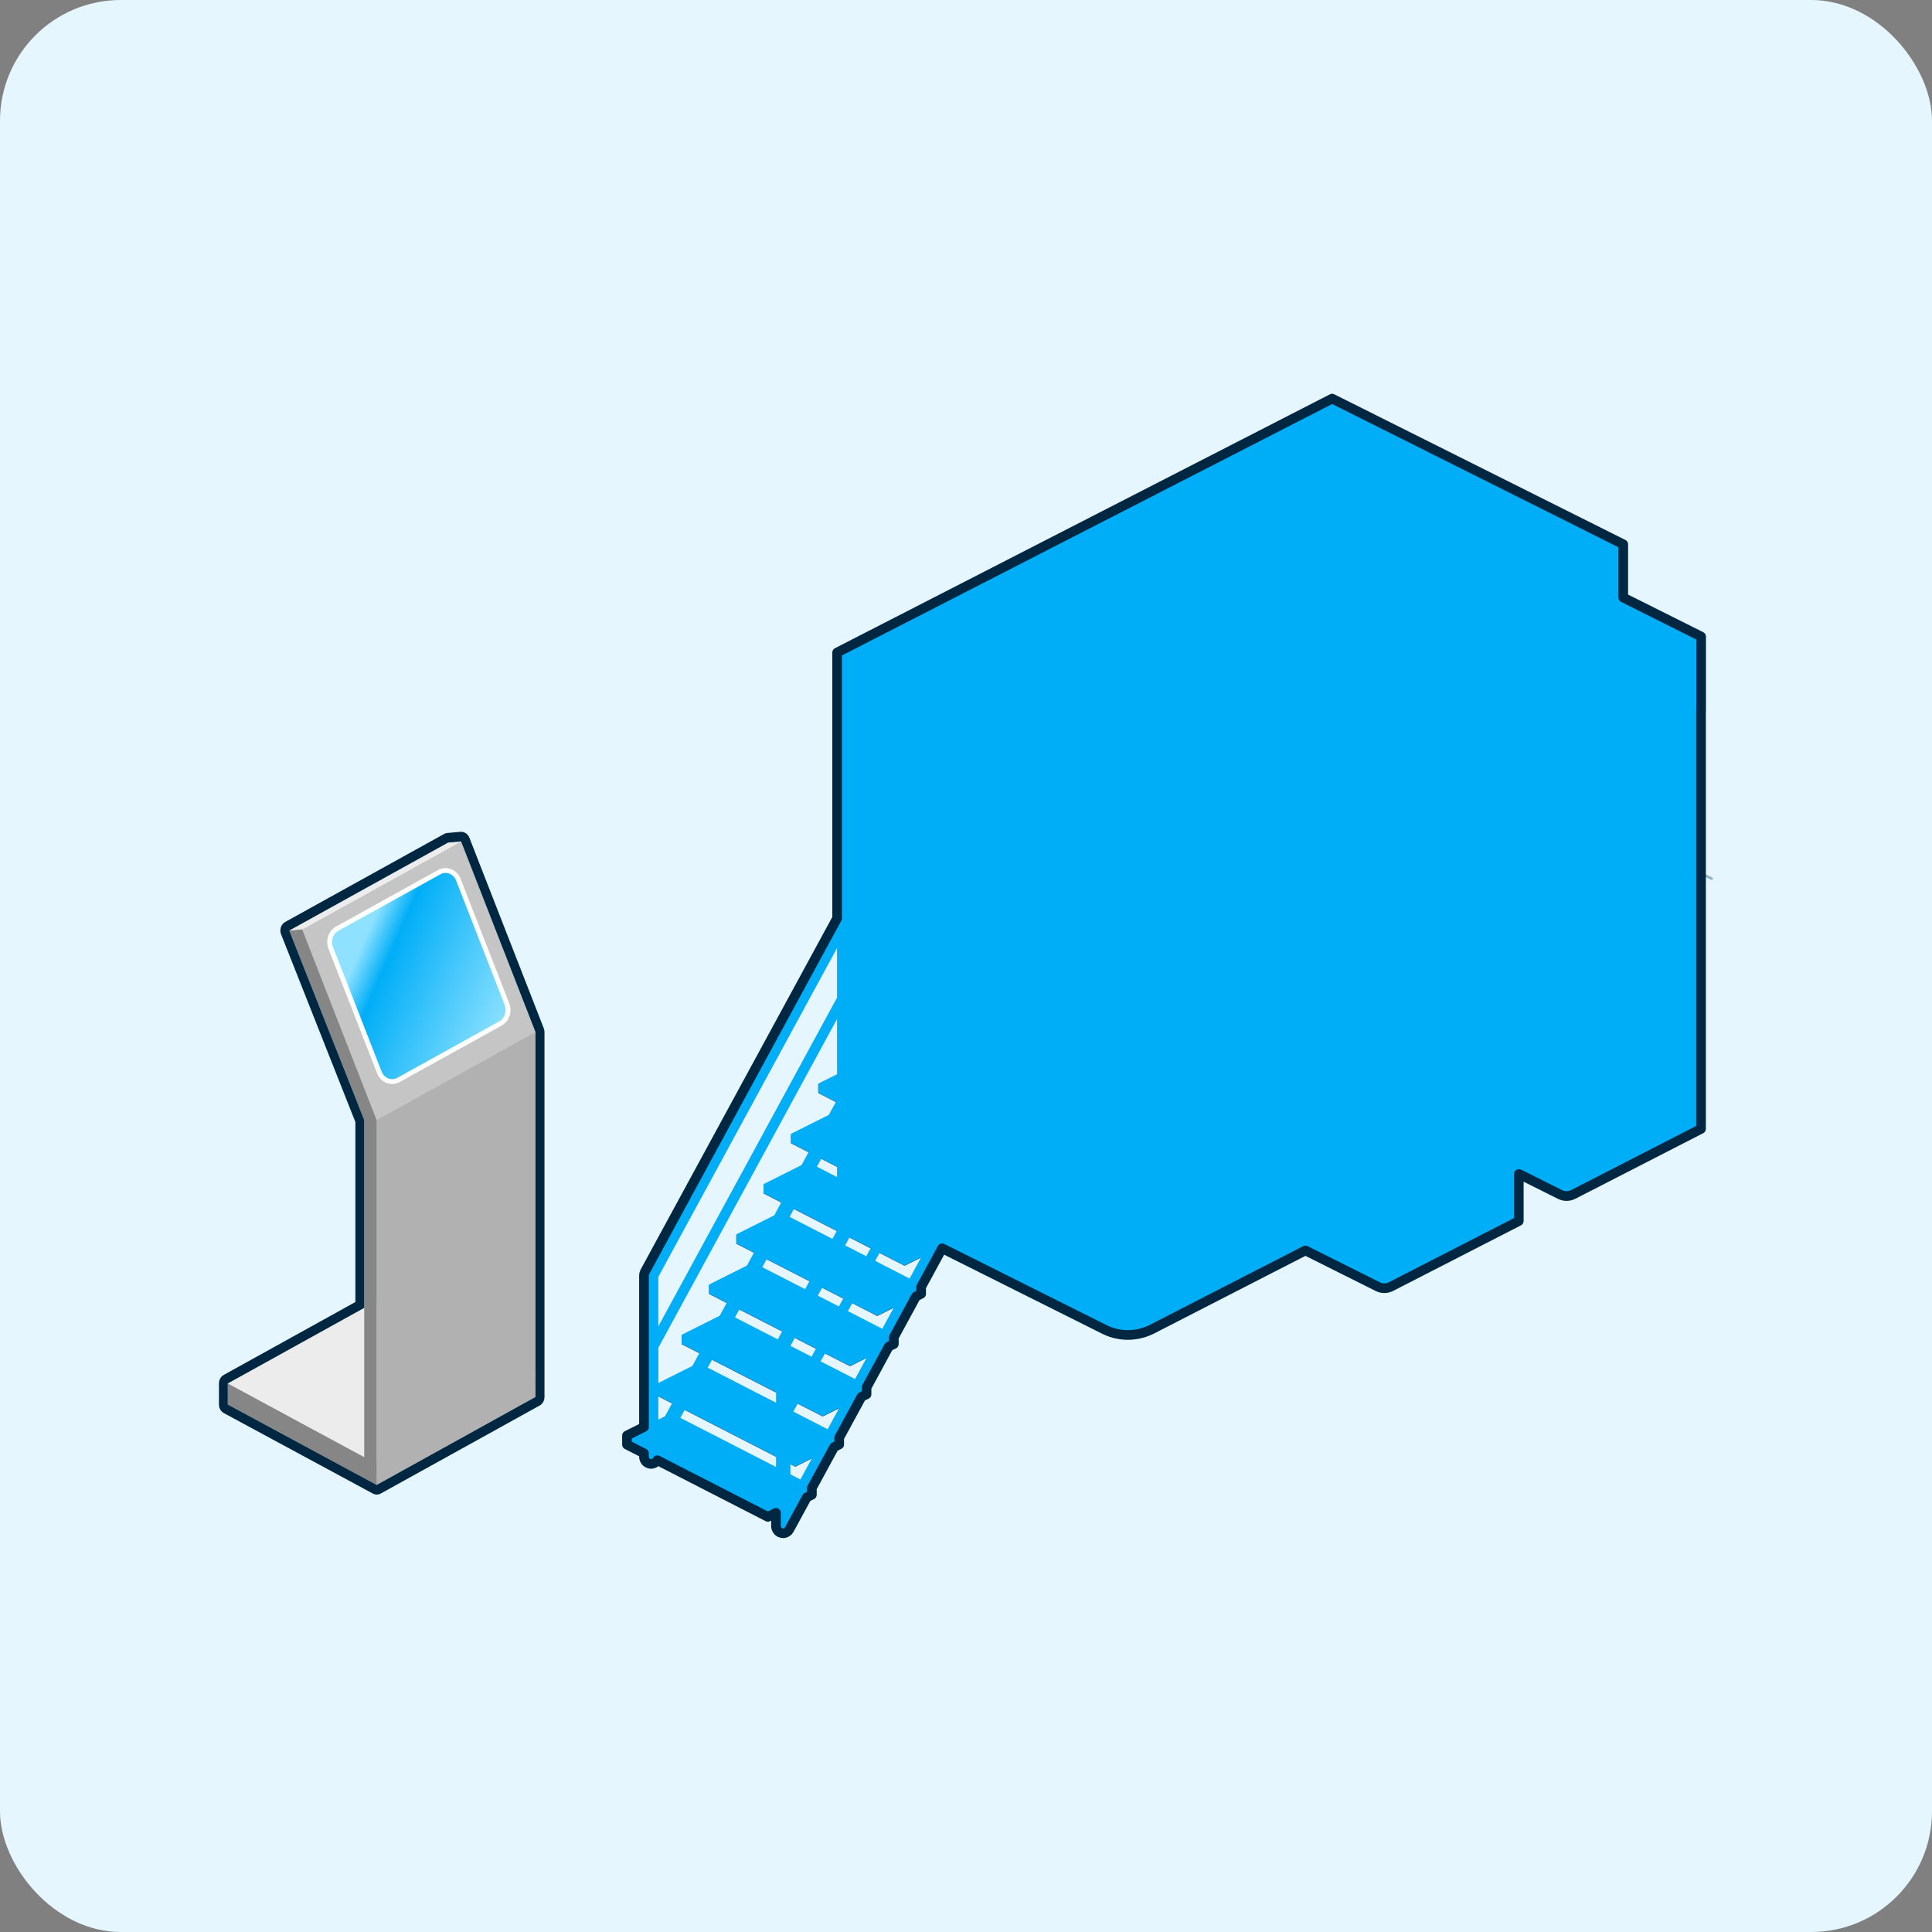 <?xml version="1.0" encoding="UTF-8"?>
<svg xmlns="http://www.w3.org/2000/svg" xmlns:xlink="http://www.w3.org/1999/xlink" viewBox="0 0 400 400">
  <rect x="0" y="0" width="400" height="400" fill="#808080" stroke="none"/>
  <defs>
    <style>
      .cls-1 {
        fill: #003859;
      }

      .cls-2 {
        fill: #fff;
      }

      .cls-3 {
        fill: #3d6880;
      }

      .cls-4 {
        fill: #c5c5c5;
      }

      .cls-5 {
        fill: #265671;
      }

      .cls-6 {
        fill: url(#Neues_Verlaufsfeld_3);
      }

      .cls-7 {
        fill: #597e93;
      }

      .cls-8 {
        fill: #f5f5f5;
      }

      .cls-9 {
        isolation: isolate;
      }

      .cls-10 {
        fill: #868686;
      }

      .cls-11 {
        fill: #adeaff;
      }

      .cls-12 {
        fill: #456e86;
      }

      .cls-13 {
        opacity: .44;
      }

      .cls-14 {
        fill: #47c5fa;
      }

      .cls-15 {
        fill: none;
        stroke: #002742;
        stroke-linecap: round;
        stroke-linejoin: round;
        stroke-width: 2px;
      }

      .cls-16 {
        fill: #e5f6ff;
      }

      .cls-17 {
        fill: #00aef7;
        mix-blend-mode: saturation;
      }

      .cls-18 {
        opacity: .76;
      }

      .cls-19 {
        fill: #6b8c9e;
      }

      .cls-20 {
        fill: #b1b1b1;
      }

      .cls-21 {
        fill: url(#Neues_Verlaufsfeld_8);
        stroke: #fff;
        stroke-miterlimit: 10;
      }

      .cls-22 {
        fill: #33607a;
      }

      .cls-23 {
        fill: #52788e;
      }

      .cls-24 {
        fill: #d9d9d9;
      }

      .cls-25 {
        fill: #002742;
      }

      .cls-26 {
        fill: #ececec;
      }

      .cls-27 {
        opacity: .37;
      }
    </style>
    <linearGradient id="Neues_Verlaufsfeld_8" data-name="Neues Verlaufsfeld 8" x1="2896.57" y1="210.41" x2="2928" y2="196.71" gradientTransform="translate(3002.41) rotate(-180) scale(1 -1)" gradientUnits="userSpaceOnUse">
      <stop offset="0" stop-color="#8fe2ff"/>
      <stop offset=".82" stop-color="#00aef7"/>
      <stop offset="1" stop-color="#8fe2ff"/>
    </linearGradient>
    <linearGradient id="Neues_Verlaufsfeld_3" data-name="Neues Verlaufsfeld 3" x1="-3728.85" y1="93.52" x2="-3728.85" y2="98.49" gradientTransform="translate(-3451.58) rotate(-180) scale(1 -1)" gradientUnits="userSpaceOnUse">
      <stop offset="0" stop-color="#7090a2"/>
      <stop offset="1" stop-color="#33607a"/>
    </linearGradient>
  </defs>
  <g class="cls-9">
    <g id="Ebene_2" data-name="Ebene 2">
      <rect class="cls-16" width="400" height="400" rx="25" ry="25"/>
      <g>
        <g>
          <g>
            <polygon class="cls-4" points="77.99 307.44 77.99 231.9 62.58 192.42 95.46 174.21 110.87 213.69 110.87 289.23 77.99 307.44"/>
            <polygon class="cls-26" points="77.99 303.08 47.16 286.43 80.04 268.22 110.87 284.87 77.99 303.08"/>
            <polygon class="cls-20" points="110.87 213.69 77.99 231.9 77.99 307.44 110.87 289.23 110.87 213.69"/>
            <polygon class="cls-26" points="92.77 174.45 95.46 174.21 62.58 192.42 59.89 192.66 92.77 174.45"/>
            <polygon class="cls-10" points="62.58 192.42 59.89 192.66 75.41 231.9 75.41 301.69 47.16 286.43 47.16 290.79 77.99 307.44 77.99 303.08 77.99 231.9 62.58 192.42"/>
            <path class="cls-21" d="M104.97,207.92l-10.07-25.79c-.65-1.66-2.47-2.38-3.96-1.56l-21.13,11.7c-1.34,.74-1.92,2.47-1.34,3.97l10.07,25.79c.65,1.66,2.47,2.38,3.96,1.56l21.13-11.7c1.34-.74,1.92-2.47,1.34-3.97Z"/>
          </g>
          <path class="cls-25" d="M95.46,174.21l15.41,39.48v75.54l-32.88,18.21-30.83-16.65v-4.36l28.25-15.65v-38.88l-15.52-39.24h0l32.88-18.21,2.69-.24m0-1.99c-.05,0-.1,0-.15,0l-2.69,.24c-.24,.02-.48,.09-.69,.21l-32.88,18.21c-.86,.48-1.24,1.59-.85,2.56l15.38,38.87v37.26l-27.25,15.09c-.62,.34-1,1.03-1,1.77v4.36c0,.75,.39,1.44,1.02,1.78l30.83,16.65c.26,.14,.54,.21,.83,.21s.58-.07,.84-.22l32.88-18.21c.62-.34,1-1.03,1-1.77v-75.54c0-.27-.05-.53-.14-.77l-15.41-39.48c-.29-.74-.96-1.22-1.7-1.22h0Z"/>
        </g>
        <g>
          <g>
            <g class="cls-27">
              <g>
                <rect class="cls-1" x="305.89" y="159.74" width=".53" height="49.39" transform="translate(4.29 375.81) rotate(-63.44)"/>
                <rect class="cls-1" x="327.29" y="148.73" width=".53" height="49.39" transform="translate(25.97 388.86) rotate(-63.44)"/>
                <rect class="cls-1" x="316.88" y="153.83" width=".53" height="49.39" transform="translate(15.66 382.37) rotate(-63.44)"/>
                <rect class="cls-1" x="321.82" y="151.2" width=".53" height="49.39" transform="translate(20.74 385.34) rotate(-63.44)"/>
                <rect class="cls-1" x="332.21" y="146.28" width=".53" height="49.39" transform="translate(30.88 391.91) rotate(-63.44)"/>
              </g>
            </g>
            <g>
              <g>
                <polygon class="cls-8" points="275.8 82.53 173.32 135.1 233.6 165.26 336.08 112.69 275.8 82.53"/>
                <polygon class="cls-10" points="233.6 165.26 173.32 135.1 173.32 245.49 233.6 275.65 233.6 165.26"/>
                <polygon class="cls-4" points="336.08 112.69 233.6 165.26 233.6 275.65 336.08 223.08 336.08 112.69"/>
                <rect class="cls-19" x="229.89" y="164.3" width="7.42" height="110.94"/>
                <g>
                  <path class="cls-23" d="M336.08,112.69v1.52s-97.57,50.05-97.57,50.05c-1.55,.8-3.26,1.19-4.96,1.19s-3.34-.38-4.86-1.14l-55.36-27.7v-1.51l1.48-.76,55.08,27.55c2.32,1.16,5.08,1.15,7.38-.04l97.31-49.92,1.5,.75Z"/>
                  <path class="cls-5" d="M336.08,223.68v1.52s-97.57,50.05-97.57,50.05c-1.55,.8-3.26,1.19-4.96,1.19s-3.34-.38-4.86-1.14l-55.36-27.7v-3.01l56.57,28.29c2.32,1.16,5.08,1.15,7.38-.04l98.81-50.69v1.52Z"/>
                </g>
              </g>
              <g>
                <polygon class="cls-24" points="335.84 123.6 308.02 137.87 324.38 146.06 352.2 131.78 335.84 123.6"/>
                <polygon class="cls-10" points="324.38 146.06 308.02 137.87 308.02 239.29 324.38 247.48 324.38 146.06"/>
                <polygon class="cls-20" points="352.2 131.78 324.38 146.06 324.38 247.48 352.2 233.2 352.2 131.78"/>
                <rect class="cls-19" x="323.37" y="145.8" width="2.01" height="101.57"/>
                <g>
                  <path class="cls-23" d="M352.2,131.78v.41s-26.49,13.59-26.49,13.59c-.42,.22-.88,.32-1.35,.32s-.91-.1-1.32-.31l-15.03-7.52v-.41l.4-.21,14.95,7.48c.63,.31,1.38,.31,2-.01l26.42-13.55,.41,.2Z"/>
                  <path class="cls-5" d="M352.2,233.37v.41l-26.49,13.59c-.42,.22-.88,.32-1.35,.32s-.91-.1-1.32-.31l-15.03-7.52v-.82l15.36,7.68c.63,.31,1.38,.31,2-.01l26.82-13.76v.41Z"/>
                </g>
              </g>
              <g>
                <polygon class="cls-24" points="298.1 142.67 270.28 156.95 286.65 165.13 314.47 150.86 298.1 142.67"/>
                <polygon class="cls-10" points="286.65 165.13 270.28 156.95 270.28 258.37 286.65 266.55 286.65 165.13"/>
                <polygon class="cls-20" points="314.47 150.86 286.65 165.13 286.65 266.55 314.47 252.28 314.47 150.86"/>
                <rect class="cls-19" x="285.64" y="164.88" width="2.01" height="101.57"/>
                <g>
                  <path class="cls-23" d="M314.47,150.86v.41l-26.49,13.59c-.42,.22-.88,.32-1.35,.32s-.91-.1-1.32-.31l-15.03-7.52v-.41l.4-.21,14.95,7.48c.63,.31,1.38,.31,2-.01l26.42-13.55,.41,.2Z"/>
                  <path class="cls-5" d="M314.47,252.44v.41l-26.49,13.59c-.42,.22-.88,.32-1.35,.32s-.91-.1-1.32-.31l-15.03-7.52v-.41s0-.41,0-.41l15.36,7.68c.63,.31,1.38,.31,2-.01l26.82-13.76v.41Z"/>
                </g>
              </g>
              <polygon class="cls-22" points="187.2 157.19 213.08 170.46 213.08 218.17 187.2 204.9 187.2 157.19"/>
              <polygon class="cls-24" points="190.14 203.33 213.08 214.95 213.08 218.17 187.2 204.9 190.14 203.33"/>
              <polygon class="cls-20" points="190.14 203.33 187.2 204.9 187.2 157.19 190.14 158.7 190.14 203.33"/>
              <g class="cls-13">
                <g>
                  <g>
                    <polygon class="cls-14" points="199.39 168.7 194.71 166.36 194.71 171.85 199.39 174.19 199.39 168.7"/>
                    <path class="cls-12" d="M199.88,174.99l-5.67-2.84v-6.59l5.67,2.84v6.59Zm-4.68-3.45l3.7,1.85v-4.39l-3.7-1.85v4.38Z"/>
                  </g>
                  <g>
                    <polygon class="cls-11" points="199.39 174.19 194.71 171.85 194.71 177.34 199.39 179.68 199.39 174.19"/>
                    <path class="cls-12" d="M199.88,180.48l-5.67-2.84v-6.59l5.67,2.84v6.59Zm-4.68-3.45l3.7,1.85v-4.38s-3.7-1.85-3.7-1.85v4.38Z"/>
                  </g>
                  <g>
                    <polygon class="cls-19" points="199.39 179.68 194.71 177.34 194.71 182.83 199.39 185.17 199.39 179.68"/>
                    <path class="cls-12" d="M199.88,185.97l-5.67-2.84v-6.59l5.67,2.84v6.59Zm-4.68-3.45l3.7,1.85v-4.38l-3.7-1.85v4.39Z"/>
                  </g>
                  <g>
                    <polygon class="cls-11" points="199.39 185.17 194.71 182.83 194.71 188.32 199.39 190.66 199.39 185.17"/>
                    <path class="cls-12" d="M199.88,191.46l-5.67-2.84v-6.59s5.67,2.84,5.67,2.84v6.59Zm-4.68-3.45l3.7,1.85v-4.38s-3.7-1.85-3.7-1.85v4.38Z"/>
                  </g>
                  <g>
                    <polygon class="cls-19" points="199.39 190.66 194.71 188.32 194.71 193.81 199.39 196.15 199.39 190.66"/>
                    <path class="cls-12" d="M199.88,196.95l-5.67-2.84v-6.59s5.67,2.84,5.67,2.84v6.59Zm-4.68-3.45l3.7,1.85v-4.39s-3.7-1.85-3.7-1.85v4.38Z"/>
                  </g>
                  <g>
                    <polygon class="cls-11" points="199.39 196.15 194.71 193.81 194.71 199.3 199.39 201.64 199.39 196.15"/>
                    <path class="cls-12" d="M199.88,202.44l-5.67-2.84v-6.59l5.67,2.84v6.59Zm-4.68-3.45l3.7,1.85v-4.38l-3.7-1.85v4.38Z"/>
                  </g>
                </g>
                <g>
                  <g>
                    <polygon class="cls-19" points="204.07 171.05 199.39 168.7 199.39 174.19 204.07 176.54 204.07 171.05"/>
                    <path class="cls-12" d="M204.57,177.34l-5.67-2.84v-6.59l5.67,2.84v6.59Zm-4.68-3.45l3.7,1.85v-4.38l-3.7-1.85v4.39Z"/>
                  </g>
                  <g>
                    <polygon class="cls-11" points="204.07 176.54 199.39 174.19 199.39 179.68 204.07 182.03 204.07 176.54"/>
                    <path class="cls-12" d="M204.57,182.83l-5.67-2.84v-6.59s5.67,2.84,5.67,2.84v6.59Zm-4.68-3.45l3.7,1.85v-4.38l-3.7-1.85v4.38Z"/>
                  </g>
                  <g>
                    <polygon class="cls-14" points="204.07 182.03 199.39 179.68 199.39 185.17 204.07 187.52 204.07 182.03"/>
                    <path class="cls-12" d="M204.57,188.32l-5.67-2.84v-6.59l5.67,2.84v6.59Zm-4.68-3.45l3.7,1.85v-4.39l-3.7-1.85v4.38Z"/>
                  </g>
                  <g>
                    <polygon class="cls-14" points="204.07 187.52 199.39 185.17 199.39 190.66 204.07 193.01 204.07 187.52"/>
                    <path class="cls-12" d="M204.57,193.81l-5.67-2.84v-6.59l5.67,2.84v6.59Zm-4.68-3.45l3.7,1.85v-4.38l-3.7-1.85v4.38Z"/>
                  </g>
                  <g>
                    <polygon class="cls-11" points="204.07 193.01 199.39 190.66 199.39 196.15 204.07 198.5 204.07 193.01"/>
                    <path class="cls-12" d="M204.57,199.3l-5.67-2.84v-6.59s5.67,2.84,5.67,2.84v6.59Zm-4.68-3.45l3.7,1.85v-4.38l-3.7-1.85v4.39Z"/>
                  </g>
                  <g>
                    <polygon class="cls-14" points="204.07 198.5 199.39 196.15 199.39 201.64 204.07 203.99 204.07 198.5"/>
                    <path class="cls-12" d="M204.57,204.79l-5.67-2.84v-6.59l5.67,2.84v6.59Zm-4.68-3.45l3.7,1.85v-4.38l-3.7-1.85v4.38Z"/>
                  </g>
                </g>
                <g>
                  <g>
                    <polygon class="cls-11" points="208.76 173.39 204.07 171.05 204.07 176.54 208.76 178.88 208.76 173.39"/>
                    <path class="cls-12" d="M209.25,179.68l-5.67-2.84v-6.59l5.67,2.84v6.59Zm-4.68-3.45l3.7,1.85v-4.39s-3.7-1.85-3.7-1.85v4.38Z"/>
                  </g>
                  <g>
                    <polygon class="cls-14" points="208.76 178.88 204.07 176.54 204.07 182.03 208.76 184.37 208.76 178.88"/>
                    <path class="cls-12" d="M209.25,185.17l-5.67-2.84v-6.59l5.67,2.84v6.59Zm-4.68-3.45l3.7,1.85v-4.38s-3.7-1.85-3.7-1.85v4.38Z"/>
                  </g>
                  <g>
                    <polygon class="cls-11" points="208.76 184.37 204.07 182.03 204.07 187.52 208.76 189.86 208.76 184.37"/>
                    <path class="cls-12" d="M209.25,190.66l-5.67-2.84v-6.59l5.67,2.84v6.59Zm-4.68-3.45l3.7,1.85v-4.38s-3.7-1.85-3.7-1.85v4.39Z"/>
                  </g>
                  <g>
                    <polygon class="cls-19" points="208.76 189.86 204.07 187.52 204.07 193.01 208.76 195.35 208.76 189.86"/>
                    <path class="cls-12" d="M209.25,196.15l-5.67-2.84v-6.59l5.67,2.84v6.59Zm-4.68-3.45l3.7,1.85v-4.38s-3.7-1.85-3.7-1.85v4.38Z"/>
                  </g>
                  <g>
                    <polygon class="cls-19" points="208.76 195.35 204.07 193.01 204.07 198.5 208.76 200.84 208.76 195.35"/>
                    <path class="cls-12" d="M209.25,201.64l-5.67-2.84v-6.59l5.67,2.84v6.59Zm-4.68-3.45l3.7,1.85v-4.39l-3.7-1.85v4.38Z"/>
                  </g>
                  <g>
                    <polygon class="cls-11" points="208.76 200.84 204.07 198.5 204.07 203.99 208.76 206.33 208.76 200.84"/>
                    <path class="cls-12" d="M209.25,207.13l-5.67-2.84v-6.59l5.67,2.84v6.59Zm-4.68-3.45l3.7,1.85v-4.38s-3.7-1.85-3.7-1.85v4.38Z"/>
                  </g>
                </g>
              </g>
              <g>
                <g>
                  <path class="cls-4" d="M134.8,303.12c.81,0,1.47-.66,1.47-1.47v-37.61c0-.81-.66-1.47-1.47-1.47-.81,0-1.47,.66-1.47,1.47v37.61c0,.81,.66,1.47,1.47,1.47Z"/>
                  <g>
                    <path class="cls-4" d="M134.8,303.12c.52,0,1.02-.28,1.29-.77l51.07-93.95c.12-.22,.18-.46,.18-.7,0-.52-.28-1.02-.77-1.29-.71-.39-1.6-.12-1.99,.59l-51.07,93.95c-.12,.22-.18,.46-.18,.7,0,.52,.28,1.02,.77,1.29,.22,.12,.46,.18,.7,.18Z"/>
                    <path class="cls-4" d="M134.8,280.66c.37,0,.73-.2,.92-.55l51.07-93.95c.09-.16,.13-.33,.13-.5,0-.37-.2-.73-.55-.92-.51-.28-1.14-.09-1.42,.42l-51.07,93.95c-.09,.16-.13,.33-.13,.5,0,.37,.2,.73,.55,.92,.16,.09,.33,.13,.5,.13Z"/>
                    <path class="cls-4" d="M134.8,265.51c.52,0,1.02-.28,1.29-.77l51.07-93.95c.12-.22,.18-.46,.18-.7,0-.52-.28-1.02-.77-1.29-.71-.39-1.6-.12-1.99,.59l-51.07,93.95c-.12,.22-.18,.46-.18,.7,0,.52,.28,1.02,.77,1.29,.22,.12,.46,.18,.7,.18Z"/>
                  </g>
                </g>
                <g>
                  <g>
                    <polygon class="cls-24" points="158.99 312.2 168.11 307.64 138.93 292.67 129.81 297.23 158.99 312.2"/>
                    <polygon class="cls-1" points="158.99 314.08 168.11 309.52 168.11 307.64 158.99 312.2 158.99 314.08"/>
                    <polygon class="cls-3" points="129.81 297.23 158.99 312.2 158.99 314.08 129.81 299.11 129.81 297.23"/>
                  </g>
                  <g>
                    <polygon class="cls-24" points="164.64 301.8 173.76 297.24 144.58 282.27 135.47 286.83 164.64 301.8"/>
                    <polygon class="cls-1" points="164.64 303.68 173.76 299.12 173.76 297.24 164.64 301.8 164.64 303.68"/>
                    <polygon class="cls-3" points="135.47 286.83 164.64 301.8 164.64 303.68 135.47 288.71 135.47 286.83"/>
                  </g>
                  <g>
                    <polygon class="cls-24" points="170.3 291.4 179.42 286.84 150.24 271.87 141.12 276.43 170.3 291.4"/>
                    <polygon class="cls-1" points="170.3 293.28 179.42 288.72 179.42 286.84 170.3 291.4 170.3 293.28"/>
                    <polygon class="cls-3" points="141.12 276.43 170.3 291.4 170.3 293.28 141.12 278.32 141.12 276.43"/>
                  </g>
                  <g>
                    <polygon class="cls-24" points="175.95 281 185.07 276.44 155.89 261.47 146.78 266.03 175.95 281"/>
                    <polygon class="cls-1" points="175.95 282.88 185.07 278.32 185.07 276.44 175.95 281 175.95 282.88"/>
                    <polygon class="cls-3" points="146.78 266.03 175.95 281 175.95 282.88 146.78 267.92 146.78 266.03"/>
                  </g>
                  <g>
                    <polygon class="cls-24" points="181.61 270.6 190.73 266.04 161.55 251.07 152.43 255.63 181.61 270.6"/>
                    <polygon class="cls-1" points="181.61 272.48 190.73 267.92 190.73 266.04 181.61 270.6 181.61 272.48"/>
                    <polygon class="cls-3" points="152.43 255.63 181.61 270.6 181.61 272.48 152.43 257.52 152.43 255.63"/>
                  </g>
                  <g>
                    <polygon class="cls-24" points="187.26 260.2 196.38 255.64 167.2 240.67 158.09 245.23 187.26 260.2"/>
                    <polygon class="cls-1" points="187.26 262.08 196.38 257.52 196.38 255.64 187.26 260.2 187.26 262.08"/>
                    <polygon class="cls-3" points="158.09 245.23 187.26 260.2 187.26 262.08 158.09 247.12 158.09 245.23"/>
                  </g>
                  <g>
                    <polygon class="cls-24" points="192.92 249.8 202.04 245.24 172.86 230.27 163.74 234.83 192.92 249.8"/>
                    <polygon class="cls-1" points="192.92 251.68 202.04 247.12 202.04 245.24 192.92 249.8 192.92 251.68"/>
                    <polygon class="cls-3" points="163.74 234.83 192.92 249.8 192.92 251.68 163.74 236.72 163.74 234.83"/>
                  </g>
                  <g>
                    <polygon class="cls-24" points="198.57 239.4 207.69 234.84 178.51 219.87 169.4 224.44 198.57 239.4"/>
                    <polygon class="cls-1" points="198.57 241.28 207.69 236.72 207.69 234.84 198.57 239.4 198.57 241.28"/>
                    <polygon class="cls-3" points="169.4 224.44 198.57 239.4 198.57 241.28 169.4 226.32 169.4 224.44"/>
                  </g>
                  <g>
                    <polygon class="cls-24" points="204.23 229 213.35 224.44 184.17 209.47 175.05 214.04 204.23 229"/>
                    <polygon class="cls-1" points="204.23 230.89 213.35 226.32 213.35 224.44 204.23 229 204.23 230.89"/>
                    <polygon class="cls-3" points="175.05 214.04 204.23 229 204.23 230.89 175.05 215.92 175.05 214.04"/>
                  </g>
                  <g>
                    <path class="cls-4" d="M162.13,317.49c.81,0,1.47-.66,1.47-1.47v-37.61c0-.81-.66-1.47-1.47-1.47s-1.47,.66-1.47,1.47v37.61c0,.81,.66,1.47,1.47,1.47Z"/>
                    <g>
                      <path class="cls-4" d="M162.13,317.49c.52,0,1.02-.28,1.29-.77l51.07-93.95c.12-.22,.18-.46,.18-.7,0-.52-.28-1.02-.77-1.29-.71-.39-1.6-.12-1.99,.59l-51.07,93.95c-.12,.22-.18,.46-.18,.7,0,.52,.28,1.02,.77,1.29,.22,.12,.46,.18,.7,.18Z"/>
                      <path class="cls-4" d="M162.13,295.03c.37,0,.73-.2,.92-.55l51.07-93.95c.09-.16,.13-.33,.13-.5,0-.37-.2-.73-.55-.92-.51-.28-1.14-.09-1.42,.42l-51.07,93.95c-.09,.16-.13,.33-.13,.5,0,.37,.2,.73,.55,.92,.16,.09,.33,.13,.5,.13Z"/>
                      <path class="cls-4" d="M162.13,279.89c.52,0,1.02-.28,1.29-.77l51.07-93.95c.12-.22,.18-.46,.18-.7,0-.52-.28-1.02-.77-1.29-.71-.39-1.6-.12-1.99,.59l-51.07,93.95c-.12,.22-.18,.46-.18,.7,0,.52,.28,1.02,.77,1.29,.22,.12,.46,.18,.7,.18Z"/>
                    </g>
                  </g>
                </g>
              </g>
              <g>
                <g>
                  <g>
                    <path class="cls-7" d="M309.46,160.42l-17.64,9.24c-.12,.06-.2,.19-.2,.32v3.67c0,.27,.29,.45,.53,.32l17.64-9.24c.12-.06,.2-.19,.2-.32v-3.67c0-.27-.29-.45-.53-.32Z"/>
                    <g class="cls-18">
                      <ellipse class="cls-2" cx="308.68" cy="163.22" rx=".44" ry=".61"/>
                      <path class="cls-2" d="M307.12,164.43l-10.44,5.51c-.18,.09-.39-.04-.39-.24v-.45c0-.1,.06-.19,.14-.24l10.44-5.51c.18-.09,.39,.04,.39,.24v.45c0,.1-.06,.19-.14,.24Z"/>
                      <polygon class="cls-2" points="294.54 171.42 292.99 172.23 292.99 170.43 294.54 169.63 294.54 171.42"/>
                    </g>
                  </g>
                  <g>
                    <path class="cls-7" d="M309.46,171.98l-17.64,9.24c-.12,.06-.2,.19-.2,.32v3.67c0,.27,.29,.45,.53,.32l17.64-9.24c.12-.06,.2-.19,.2-.32v-3.67c0-.27-.29-.45-.53-.32Z"/>
                    <g class="cls-18">
                      <ellipse class="cls-2" cx="308.68" cy="174.77" rx=".44" ry=".61"/>
                      <path class="cls-2" d="M307.12,175.98l-10.44,5.51c-.18,.09-.39-.04-.39-.24v-.45c0-.1,.06-.19,.14-.24l10.44-5.51c.18-.09,.39,.04,.39,.24v.45c0,.1-.06,.19-.14,.24Z"/>
                      <polygon class="cls-2" points="294.54 182.98 292.99 183.78 292.99 181.99 294.54 181.18 294.54 182.98"/>
                    </g>
                  </g>
                </g>
                <g>
                  <g>
                    <path class="cls-7" d="M309.46,183.53l-17.64,9.24c-.12,.06-.2,.19-.2,.32v3.67c0,.27,.29,.45,.53,.32l17.64-9.24c.12-.06,.2-.19,.2-.32v-3.67c0-.27-.29-.45-.53-.32Z"/>
                    <g class="cls-18">
                      <ellipse class="cls-2" cx="308.68" cy="186.33" rx=".44" ry=".61"/>
                      <path class="cls-2" d="M307.12,187.54l-10.44,5.51c-.18,.09-.39-.04-.39-.24v-.45c0-.1,.06-.19,.14-.24l10.44-5.51c.18-.09,.39,.04,.39,.24v.45c0,.1-.06,.19-.14,.24Z"/>
                      <polygon class="cls-2" points="294.54 194.53 292.99 195.34 292.99 193.54 294.54 192.74 294.54 194.53"/>
                    </g>
                  </g>
                  <g>
                    <path class="cls-7" d="M309.46,195.09l-17.64,9.24c-.12,.06-.2,.19-.2,.32v3.67c0,.27,.29,.45,.53,.32l17.64-9.24c.12-.06,.2-.19,.2-.32v-3.67c0-.27-.29-.45-.53-.32Z"/>
                    <g class="cls-18">
                      <ellipse class="cls-2" cx="308.68" cy="197.88" rx=".44" ry=".61"/>
                      <path class="cls-2" d="M307.12,199.09l-10.44,5.51c-.18,.09-.39-.04-.39-.24v-.45c0-.1,.06-.19,.14-.24l10.44-5.51c.18-.09,.39,.04,.39,.24v.45c0,.1-.06,.19-.14,.24Z"/>
                      <polygon class="cls-2" points="294.54 206.09 292.99 206.89 292.99 205.1 294.54 204.3 294.54 206.09"/>
                    </g>
                  </g>
                </g>
              </g>
              <g>
                <g>
                  <g>
                    <path class="cls-7" d="M347.86,141.17l-17.64,9.24c-.12,.06-.2,.19-.2,.32v3.67c0,.27,.29,.45,.53,.32l17.64-9.24c.12-.06,.2-.19,.2-.32v-3.67c0-.27-.29-.45-.53-.32Z"/>
                    <g class="cls-18">
                      <ellipse class="cls-2" cx="347.08" cy="143.96" rx=".44" ry=".61"/>
                      <path class="cls-2" d="M345.52,145.17l-10.44,5.51c-.18,.09-.39-.04-.39-.24v-.45c0-.1,.06-.19,.14-.24l10.44-5.51c.18-.09,.39,.04,.39,.24v.45c0,.1-.06,.19-.14,.24Z"/>
                      <polygon class="cls-2" points="332.93 152.17 331.38 152.97 331.38 151.18 332.93 150.37 332.93 152.17"/>
                    </g>
                  </g>
                  <g>
                    <path class="cls-7" d="M347.86,152.72l-17.64,9.24c-.12,.06-.2,.19-.2,.32v3.67c0,.27,.29,.45,.53,.32l17.64-9.24c.12-.06,.2-.19,.2-.32v-3.67c0-.27-.29-.45-.53-.32Z"/>
                    <g class="cls-18">
                      <ellipse class="cls-2" cx="347.08" cy="155.52" rx=".44" ry=".61"/>
                      <path class="cls-2" d="M345.52,156.73l-10.44,5.51c-.18,.09-.39-.04-.39-.24v-.45c0-.1,.06-.19,.14-.24l10.44-5.51c.18-.09,.39,.04,.39,.24v.45c0,.1-.06,.19-.14,.24Z"/>
                      <polygon class="cls-2" points="332.93 163.72 331.38 164.53 331.38 162.73 332.93 161.93 332.93 163.72"/>
                    </g>
                  </g>
                </g>
                <g>
                  <g>
                    <path class="cls-7" d="M347.86,164.28l-17.64,9.24c-.12,.06-.2,.19-.2,.32v3.67c0,.27,.29,.45,.53,.32l17.64-9.24c.12-.06,.2-.19,.2-.32v-3.67c0-.27-.29-.45-.53-.32Z"/>
                    <g class="cls-18">
                      <ellipse class="cls-2" cx="347.08" cy="167.07" rx=".44" ry=".61"/>
                      <path class="cls-2" d="M345.52,168.29l-10.44,5.51c-.18,.09-.39-.04-.39-.24v-.45c0-.1,.06-.19,.14-.24l10.44-5.51c.18-.09,.39,.04,.39,.24v.45c0,.1-.06,.19-.14,.24Z"/>
                      <polygon class="cls-2" points="332.93 175.28 331.38 176.08 331.38 174.29 332.93 173.49 332.93 175.28"/>
                    </g>
                  </g>
                  <g>
                    <path class="cls-7" d="M347.86,175.83l-17.64,9.24c-.12,.06-.2,.19-.2,.32v3.67c0,.27,.29,.45,.53,.32l17.64-9.24c.12-.06,.2-.19,.2-.32v-3.67c0-.27-.29-.45-.53-.32Z"/>
                    <g class="cls-18">
                      <ellipse class="cls-2" cx="347.08" cy="178.63" rx=".44" ry=".61"/>
                      <path class="cls-2" d="M345.52,179.84l-10.44,5.51c-.18,.09-.39-.04-.39-.24v-.45c0-.1,.06-.19,.14-.24l10.44-5.51c.18-.09,.39,.04,.39,.24v.45c0,.1-.06,.19-.14,.24Z"/>
                      <polygon class="cls-2" points="332.93 186.84 331.38 187.64 331.38 185.84 332.93 185.04 332.93 186.84"/>
                    </g>
                  </g>
                </g>
              </g>
              <polygon class="cls-23" points="287.5 137.62 290.25 136.2 230.72 105.66 227.96 107.07 287.5 137.62"/>
              <ellipse class="cls-6" cx="277.27" cy="95.24" rx="6.99" ry="3.6"/>
            </g>
          </g>
          <path class="cls-17" d="M352.25,147.31v-15.55l-16.12-8.07v-11.03l-1.5-.75h0l-58.78-29.41-101,51.81-1.48,.76v55.01l-39.81,73.23s-.01,.03-.02,.05c-.04,.07-.07,.15-.09,.23,0,.03-.02,.06-.03,.09-.02,.1-.04,.2-.04,.3,0,0,0,.02,0,.02,0,0,0,0,0,0v31.42l-3.52,1.76v1.88l3.52,1.81v.73s0,0,0,0c0,0,0,0,0,0,0,.12,.02,.23,.05,.34,0,.03,.02,.06,.03,.09,.03,.09,.06,.17,.1,.25,.02,.03,.03,.06,.05,.08,.06,.1,.13,.19,.21,.27,0,0,.02,.02,.03,.03,.08,.07,.17,.14,.26,.19,.01,0,.02,.02,.04,.03,.02,0,.03,.01,.05,.02,.07,.04,.15,.07,.23,.09,.03,0,.06,.02,.09,.03,.1,.02,.2,.04,.31,.04,0,0,.01,0,.02,0,0,0,0,0,0,0,.12,0,.23-.02,.35-.05,.03,0,.06-.02,.09-.03,.09-.03,.17-.06,.24-.1,.03-.02,.06-.03,.09-.05,.1-.06,.19-.13,.27-.21,0,0,.02-.02,.03-.03,.07-.08,.14-.17,.19-.26,0-.01,.02-.02,.03-.04h0s22.89,11.73,22.89,11.73l1.68-.84v2.78s0,0,0,0c0,0,0,0,0,0,0,.12,.02,.23,.05,.34,0,.03,.02,.06,.03,.09,.03,.09,.06,.17,.1,.24,.02,.03,.03,.06,.05,.09,.06,.1,.13,.19,.21,.27,0,0,.02,.02,.03,.03,.08,.07,.17,.14,.26,.19,.01,0,.02,.02,.04,.03,.02,0,.03,.01,.05,.02,.07,.04,.15,.07,.23,.09,.03,0,.06,.02,.09,.03,.1,.02,.2,.04,.31,.04,0,0,.01,0,.02,0,0,0,0,0,0,0,.12,0,.23-.02,.34-.05,.03,0,.06-.02,.09-.03,.08-.03,.17-.06,.24-.1,.03-.02,.06-.03,.09-.05,.1-.06,.19-.13,.27-.21,0,0,.02-.02,.03-.03,.07-.08,.14-.17,.19-.26,0-.01,.02-.02,.03-.04l3.63-6.68,1.05-.53v-1.41l4.6-8.46,1.06-.53v-1.42l4.6-8.45,1.06-.53v-1.42l4.59-8.45,1.06-.53v-1.42l4.59-8.44,1.06-.53v-1.43l4.35-8.01,33.6,16.81c1.53,.76,3.19,1.14,4.86,1.14s3.41-.4,4.96-1.19l31.79-16.31,15.02,7.51c.41,.21,.87,.31,1.32,.31s.93-.11,1.35-.32l26.49-13.59v-9.77l8.58,4.29c.41,.21,.87,.31,1.32,.31s.93-.11,1.35-.32l26.49-13.59v-55.26m-176.34,77.71l4.38,2.25-.93,1.7-4.38-2.25,.93-1.7Zm-1.28,12.65l-.93,1.7-4.38-2.25,.93-1.7,4.38,2.25Zm-1.34-13.99l-.93,1.7-8.88-4.56,.93-1.7,8.88,4.56Zm-4.16-13.25l.93-1.7,3.3,1.69v2.18l-4.23-2.17Zm-32.82,22.78l37.05-68.16v10.3l-37.05,68.16v-10.3Zm0,14.69l37.05-68.16v11.53l-3.93,1.96v1.88l3.66,1.88-1.47,2.71-7.85,3.93v1.88l3.67,1.88-1.47,2.71-7.85,3.93v1.88l3.67,1.88-1.47,2.71-7.85,3.93v1.88l3.67,1.88-1.47,2.71-7.85,3.93v1.88l3.67,1.88-1.47,2.7-7.85,3.93v1.88l3.67,1.88-1.47,2.7-7.05,3.53v-7.32Zm1.4,14.19l-1.4,.7v-4.88l2.87,1.47-1.47,2.7Zm22.99,10.52l-19.84-10.18,.93-1.7,18.91,9.7v2.18Zm0-13.3l-14.18-7.28,.93-1.7,13.26,6.8v2.18Zm.35-13.12l-8.88-4.56,.93-1.7,8.88,4.56-.93,1.7Zm-3.23-14.96l.93-1.7,8.88,4.56-.93,1.7-8.88-4.56Zm11.15,16.84l-.93,1.7-4.38-2.25,.93-1.7,4.38,2.25Zm-3.24,27.12l-2.09-1.07v-2.18l1.04,.54,3.47-1.74-2.42,4.45Zm5.65-10.4l-7.13-3.66,.93-1.7,5.15,2.64,3.47-1.74-2.42,4.45Zm5.65-10.4l-7.13-3.66,.93-1.7,5.16,2.65,3.47-1.73-2.42,4.45Zm5.65-10.4l-7.13-3.66,.93-1.7,5.16,2.65,3.46-1.73-2.42,4.45Zm5.65-10.4l-7.13-3.66,.93-1.7,5.16,2.65,3.46-1.73-2.42,4.45Z"/>
          <path class="cls-15" d="M352.2,147.34v-15.55l-16.12-8.07v-11.03l-1.5-.75h0l-58.78-29.41-101,51.81-1.48,.76v55.01l-39.81,73.23s-.01,.03-.02,.05c-.04,.07-.07,.15-.09,.23,0,.03-.02,.06-.03,.09-.02,.1-.04,.2-.04,.3,0,0,0,.02,0,.02,0,0,0,0,0,0v31.42l-3.52,1.76v1.88l3.52,1.81v.73s0,0,0,0c0,0,0,0,0,0,0,.12,.02,.23,.05,.34,0,.03,.02,.06,.03,.09,.03,.09,.06,.17,.1,.25,.02,.03,.03,.06,.05,.08,.06,.1,.13,.19,.21,.27,0,0,.02,.02,.03,.03,.08,.07,.17,.14,.26,.19,.01,0,.02,.02,.04,.03,.02,0,.03,.01,.05,.02,.07,.04,.15,.07,.23,.09,.03,0,.06,.02,.09,.03,.1,.02,.2,.04,.31,.04,0,0,.01,0,.02,0,0,0,0,0,0,0,.12,0,.23-.02,.35-.05,.03,0,.06-.02,.09-.03,.09-.03,.17-.06,.24-.1,.03-.02,.06-.03,.09-.05,.1-.06,.19-.13,.27-.21,0,0,.02-.02,.03-.03,.07-.08,.14-.17,.19-.26,0-.01,.02-.02,.03-.04h0s22.89,11.73,22.89,11.73l1.68-.84v2.78s0,0,0,0c0,0,0,0,0,0,0,.12,.02,.23,.05,.34,0,.03,.02,.06,.03,.09,.03,.09,.06,.17,.1,.24,.02,.03,.03,.06,.05,.09,.06,.1,.13,.19,.21,.27,0,0,.02,.02,.03,.03,.08,.07,.17,.14,.26,.19,.01,0,.02,.02,.04,.03,.02,0,.03,.01,.05,.02,.07,.04,.15,.07,.23,.09,.03,0,.06,.02,.09,.03,.1,.02,.2,.04,.31,.04,0,0,.01,0,.02,0,0,0,0,0,0,0,.12,0,.23-.02,.34-.05,.03,0,.06-.02,.09-.03,.08-.03,.17-.06,.24-.1,.03-.02,.06-.03,.09-.05,.1-.06,.19-.13,.27-.21,0,0,.02-.02,.03-.03,.07-.08,.14-.17,.19-.26,0-.01,.02-.02,.03-.04l3.63-6.68,1.05-.53v-1.41l4.6-8.46,1.06-.53v-1.42l4.6-8.45,1.06-.53v-1.42l4.59-8.45,1.06-.53v-1.42l4.59-8.44,1.06-.53v-1.43l4.35-8.01,33.6,16.81c1.53,.76,3.19,1.14,4.86,1.14s3.41-.4,4.96-1.19l31.79-16.31,15.02,7.51c.41,.21,.87,.31,1.32,.31s.93-.11,1.35-.32l26.49-13.59v-9.71s.03-.05,.05-.03l8.52,4.26c.41,.21,.87,.31,1.32,.31s.93-.11,1.35-.32l26.49-13.59v-86.9"/>
        </g>
      </g>
    </g>
  </g>
</svg>